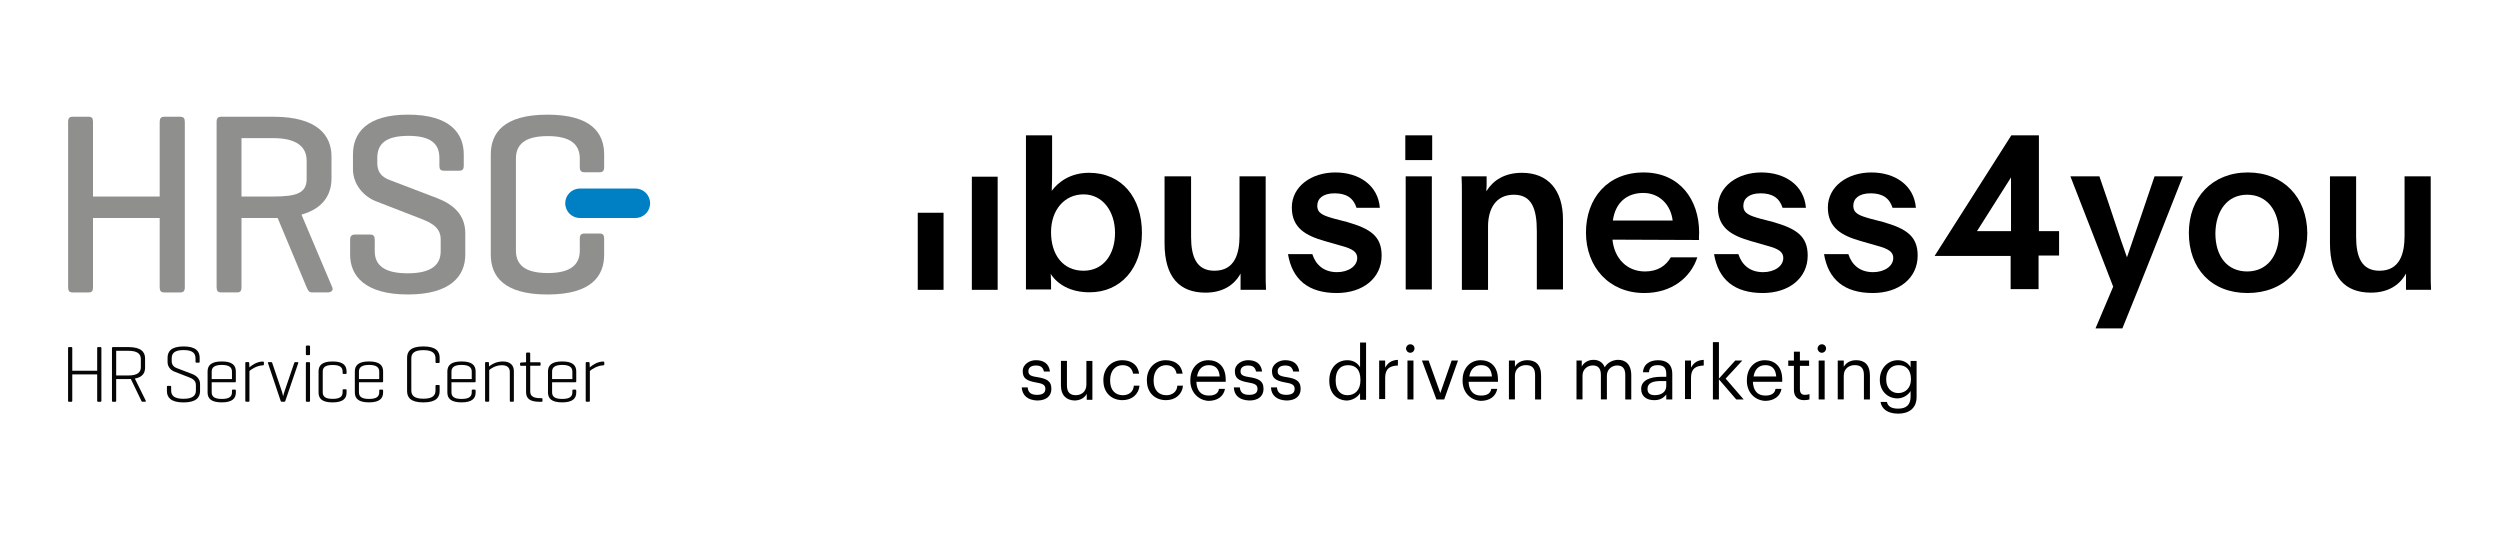 <?xml version="1.0" encoding="UTF-8"?>
<svg id="Ebene_1" data-name="Ebene 1" xmlns="http://www.w3.org/2000/svg" viewBox="0 0 1002.73 223">
  <defs>
    <style>
      .cls-1 {
        fill: #0080c4;
      }

      .cls-2 {
        fill: #060606;
      }

      .cls-3 {
        fill: #8f8f8e;
      }
    </style>
  </defs>
  <g>
    <path d="M965.01,116.25h10.07c-.14-2.13-.14-4.54-.14-6.81v-38.72h-10.49v23.83c0,7.09-1.84,14.04-10.07,14.04-7.23,0-9.36-5.67-9.36-13.61v-24.25h-10.49v26.8c0,13.76,6.1,19.85,16.45,19.85,6.81,0,11.49-2.98,14.04-7.66v6.52ZM901.33,78.1c7.94,0,12.76,6.38,12.76,15.46s-4.82,15.32-12.76,15.32-12.76-5.96-12.76-15.32c.14-9.08,4.82-15.46,12.76-15.46M901.61,69.17c-14.32,0-23.68,10.07-23.68,24.25s8.93,24.11,23.54,24.11,23.97-9.93,23.97-24.11c-.14-14.18-9.5-24.25-23.83-24.25M851.27,131.71c8.51-20.85,16.31-40.84,24.25-60.98h-11.35c-3.69,10.78-8.37,24.82-11.06,32.48-3.26-8.93-5.96-17.87-11.06-32.48h-11.63c5.53,14.32,11.91,30.49,17.16,44.25l-7.09,16.73s10.78,0,10.78,0Z"/>
    <path d="M731.58,101.79c1.7,10.49,8.37,15.74,19.57,15.74,10.49,0,18.01-5.96,18.01-15.03,0-7.8-4.54-10.78-13.9-13.47l-4.96-1.28c-4.54-1.28-6.95-2.13-6.95-5.25,0-2.84,2.27-4.96,6.95-4.96s7.52,1.84,8.79,5.81h9.36c-.71-8.93-8.23-14.18-17.87-14.18s-17.44,5.67-17.44,14.04,5.81,11.35,13.19,13.47l4.96,1.42c4.54,1.28,8.08,2.13,8.08,5.39s-3.55,5.67-8.08,5.67c-5.25,0-8.51-2.84-9.93-7.23h-9.79v-.14Z"/>
    <path d="M687.47,101.79c1.7,10.49,8.37,15.74,19.57,15.74,10.49,0,18.01-5.96,18.01-15.03,0-7.8-4.54-10.78-13.9-13.47l-4.96-1.28c-4.54-1.28-6.95-2.13-6.95-5.25,0-2.84,2.27-4.96,6.95-4.96s7.52,1.84,8.79,5.81h9.36c-.71-8.93-8.23-14.18-17.87-14.18s-17.44,5.67-17.44,14.04,5.81,11.35,13.19,13.47l4.96,1.42c4.54,1.28,8.08,2.13,8.08,5.39s-3.55,5.67-8.08,5.67c-5.25,0-8.51-2.84-9.93-7.23h-9.79v-.14Z"/>
    <path d="M681.51,93.28c0-13.19-7.8-24.11-22.27-24.11s-23.12,10.35-23.12,24.11,9.22,24.25,23.4,24.25c10.92,0,18.58-6.1,21.27-14.32h-10.64c-1.99,3.4-5.25,5.67-10.35,5.67-7.37,0-12.34-5.39-13.05-12.76l34.75.14c-.14-.43,0-1.42,0-2.98ZM646.91,88.45c.99-7.23,5.67-11.06,12.2-11.06s11.06,4.82,11.77,11.06c0,0-23.97,0-23.97,0Z"/>
    <path d="M596.42,70.73h-10.21c.14,2.27.14,4.54.14,6.95v38.57h10.49v-25.39c0-7.09,3.12-12.76,10.35-12.76s9.22,5.67,9.22,14.61v23.4h10.49v-28.08c0-11.77-5.96-18.72-16.45-18.72-6.95,0-11.49,2.98-14.18,7.23q-.14,0-.14-.14c.14-.99.14-1.84.14-2.84v-2.84h.14Z"/>
    <rect x="563.66" y="54.28" width="10.78" height="9.93"/>
    <rect x="563.81" y="70.73" width="10.49" height="45.38"/>
    <path d="M516.58,101.79c1.7,10.49,8.37,15.74,19.57,15.74,10.49,0,18.01-5.96,18.01-15.03,0-7.8-4.54-10.78-13.9-13.47l-4.96-1.28c-4.54-1.28-6.95-2.13-6.95-5.25,0-2.84,2.27-4.96,6.95-4.96s7.52,1.84,8.79,5.81h9.36c-.71-8.93-8.23-14.18-17.87-14.18s-17.44,5.67-17.44,14.04,5.81,11.35,13.19,13.47l4.96,1.42c4.54,1.28,8.08,2.13,8.08,5.39s-3.55,5.67-8.08,5.67c-5.25,0-8.51-2.84-9.93-7.23h-9.79v-.14Z"/>
    <path d="M497.72,116.25h10.07c-.14-2.13-.14-4.54-.14-6.81v-38.72h-10.49v23.83c0,7.09-1.84,14.04-10.07,14.04-7.23,0-9.36-5.67-9.36-13.61v-24.25h-10.64v26.8c0,13.76,6.1,19.85,16.45,19.85,6.81,0,11.49-2.98,14.04-7.66v6.52h.14Z"/>
    <path d="M436.74,69.31c-7.23,0-12.2,3.55-14.89,7.23.14-3.26.14-5.81.14-8.93v-13.33h-10.49v61.83h10.07v-2.98c0-.99-.14-2.13-.14-3.26,2.69,4.11,7.8,7.37,15.6,7.37,12.48,0,20.99-9.64,20.99-23.83s-8.08-24.11-21.27-24.11ZM434.61,108.59c-8.37,0-13.05-6.52-13.05-15.46s5.39-15.17,13.05-15.17,12.62,6.81,12.62,15.46-4.68,15.17-12.62,15.17Z"/>
    <path d="M826.02,92.71h-8.23v-38.43h-11.06l-30.77,48.36h30.49v13.33h11.2v-13.47h8.23v-9.79h.14ZM806.6,92.71h-13.61l.14-.28,13.47-21.27v21.56Z"/>
    <g>
      <path d="M409.79,155.39h2.41c.14,1.84,1.13,2.98,3.69,2.98,2.41,0,3.4-.85,3.4-2.41,0-1.7-1.28-2.13-3.69-2.55-4.11-.71-5.39-1.84-5.39-4.54,0-2.84,2.84-4.4,5.25-4.4,2.84,0,5.25,1.13,5.67,4.54h-2.41c-.43-1.7-1.28-2.41-3.26-2.41-1.84,0-2.98.85-2.98,2.27s.71,1.99,3.69,2.41c3.26.57,5.53,1.28,5.53,4.68,0,2.84-1.99,4.68-5.67,4.68-3.83-.14-5.96-1.99-6.24-5.25Z"/>
      <path d="M425.53,154.54v-9.79h2.41v9.79c0,2.69,1.13,3.97,3.55,3.97,2.27,0,4.25-1.42,4.25-4.25v-9.5h2.41v15.6h-2.27v-2.41c-.71,1.42-2.41,2.69-4.96,2.69-2.98-.14-5.39-1.84-5.39-6.1Z"/>
      <path d="M442.55,152.7v-.28c0-4.82,3.4-7.94,7.52-7.94,3.26,0,6.24,1.42,6.81,5.39h-2.41c-.43-2.41-2.13-3.4-4.25-3.4-2.84,0-4.96,2.27-4.96,5.96v.28c0,3.83,2.13,5.81,5.11,5.81,2.27,0,4.25-1.28,4.4-3.83h2.27c-.28,3.4-2.98,5.81-6.81,5.81-4.4,0-7.66-2.98-7.66-7.8Z"/>
      <path d="M460,152.7v-.28c0-4.82,3.4-7.94,7.52-7.94,3.26,0,6.24,1.42,6.81,5.39h-2.41c-.43-2.41-2.13-3.4-4.25-3.4-2.84,0-4.96,2.27-4.96,5.96v.28c0,3.83,2.13,5.81,5.11,5.81,2.27,0,4.25-1.28,4.4-3.83h2.27c-.28,3.4-2.98,5.81-6.81,5.81-4.4,0-7.66-2.98-7.66-7.8Z"/>
      <path d="M477.44,152.7v-.28c0-4.68,2.98-7.94,7.23-7.94,3.55,0,6.95,2.13,6.95,7.8v.85h-11.77c.14,3.55,1.84,5.53,4.96,5.53,2.41,0,3.83-.85,4.11-2.69h2.41c-.57,3.12-3.12,4.82-6.67,4.82-3.97-.28-7.23-3.4-7.23-8.08ZM489.21,151c-.28-3.26-1.84-4.54-4.4-4.54s-4.25,1.7-4.68,4.54h9.08Z"/>
      <path d="M494.88,155.39h2.41c.14,1.84,1.13,2.98,3.69,2.98,2.41,0,3.4-.85,3.4-2.41,0-1.7-1.28-2.13-3.69-2.55-4.11-.71-5.39-1.84-5.39-4.54,0-2.84,2.84-4.4,5.25-4.4,2.84,0,5.25,1.13,5.67,4.54h-2.41c-.43-1.7-1.28-2.41-3.26-2.41-1.84,0-2.98.85-2.98,2.27s.71,1.99,3.69,2.41c3.26.57,5.53,1.28,5.53,4.68,0,2.84-1.99,4.68-5.67,4.68-3.97-.14-6.1-1.99-6.24-5.25Z"/>
      <path d="M509.77,155.39h2.41c.14,1.84,1.13,2.98,3.69,2.98,2.41,0,3.4-.85,3.4-2.41,0-1.7-1.28-2.13-3.69-2.55-4.11-.71-5.39-1.84-5.39-4.54,0-2.84,2.84-4.4,5.25-4.4,2.84,0,5.25,1.13,5.67,4.54h-2.41c-.43-1.7-1.28-2.41-3.26-2.41-1.84,0-2.98.85-2.98,2.27s.71,1.99,3.69,2.41c3.26.57,5.53,1.28,5.53,4.68,0,2.84-1.99,4.68-5.67,4.68-3.83-.14-6.1-1.99-6.24-5.25Z"/>
      <path d="M533.17,152.84v-.28c0-4.82,2.98-8.08,7.23-8.08,2.55,0,4.25,1.28,5.11,2.84v-9.93h2.41v22.97h-2.41v-2.69c-.85,1.56-3.12,2.98-5.39,2.98-3.97-.14-6.95-2.98-6.95-7.8ZM545.65,152.56v-.28c0-3.97-1.84-5.81-4.96-5.81s-4.96,2.13-4.96,5.96v.28c0,3.97,2.13,5.81,4.68,5.81,2.98,0,5.25-1.99,5.25-5.96Z"/>
      <path d="M553.17,144.61h2.41v2.84c.99-1.7,2.27-2.98,5.11-3.12v2.27c-3.12.14-5.11,1.13-5.11,4.96v8.51h-2.41v-15.46Z"/>
      <path d="M563.95,139.79c0-.85.71-1.7,1.7-1.7s1.7.71,1.7,1.7c0,.85-.71,1.7-1.7,1.7s-1.7-.85-1.7-1.7ZM564.52,144.61h2.41v15.6h-2.41v-15.6Z"/>
      <path d="M570.33,144.61h2.69l4.68,13.05,4.54-13.05h2.55l-5.53,15.6h-3.12l-5.81-15.6Z"/>
      <path d="M586.64,152.7v-.28c0-4.68,2.98-7.94,7.23-7.94,3.55,0,6.95,2.13,6.95,7.8v.85h-11.77c.14,3.55,1.84,5.53,4.96,5.53,2.41,0,3.83-.85,4.11-2.69h2.41c-.57,3.12-3.12,4.82-6.67,4.82-4.11-.28-7.23-3.4-7.23-8.08ZM598.41,151c-.28-3.26-1.84-4.54-4.4-4.54s-4.25,1.7-4.68,4.54h9.08Z"/>
      <path d="M605.22,144.61h2.41v2.55c.71-1.42,2.41-2.69,4.96-2.69,3.26,0,5.53,1.7,5.53,6.24v9.5h-2.41v-9.79c0-2.69-1.13-3.97-3.69-3.97-2.27,0-4.4,1.42-4.4,4.25v9.5h-2.41v-15.6h0Z"/>
      <path d="M632.02,144.61h2.41v2.41c.71-1.42,2.41-2.69,4.68-2.69,1.99,0,3.69.85,4.54,2.98,1.13-1.99,3.4-2.98,5.39-2.98,2.84,0,5.25,1.7,5.25,6.24v9.64h-2.41v-9.79c0-2.69-1.13-3.83-3.26-3.83-1.99,0-4.11,1.42-4.11,4.11v9.5h-2.41v-9.79c0-2.69-1.13-3.83-3.26-3.83-1.99,0-4.11,1.42-4.11,4.11v9.5h-2.41v-15.6h-.28Z"/>
      <path d="M658.26,155.96c0-3.55,3.83-4.82,7.8-4.82h2.27v-1.13c0-2.41-.99-3.55-3.4-3.55-2.13,0-3.4.85-3.55,2.84h-2.41c.28-3.55,3.12-4.82,6.1-4.82s5.67,1.28,5.67,5.53v10.21h-2.41v-1.99c-1.13,1.42-2.55,2.27-4.82,2.27-2.98,0-5.25-1.42-5.25-4.54ZM668.32,154.82v-1.99h-2.13c-3.12,0-5.39.71-5.39,3.12,0,1.56.71,2.55,2.98,2.55,2.55,0,4.54-1.28,4.54-3.69Z"/>
      <path d="M675.84,144.61h2.41v2.84c.99-1.7,2.27-2.98,5.11-3.12v2.27c-3.12.14-5.11,1.13-5.11,4.96v8.51h-2.41v-15.46Z"/>
      <path d="M687.04,137.24h2.41v14.61l6.52-7.23h2.84l-6.67,7.23,7.23,8.37h-2.98l-6.95-8.08v8.08h-2.41v-22.97h0Z"/>
      <path d="M700.66,152.7v-.28c0-4.68,2.98-7.94,7.23-7.94,3.55,0,6.95,2.13,6.95,7.8v.85h-11.77c.14,3.55,1.84,5.53,4.96,5.53,2.41,0,3.83-.85,4.11-2.69h2.41c-.57,3.12-3.12,4.82-6.67,4.82-4.11-.28-7.23-3.4-7.23-8.08ZM712.43,151c-.28-3.26-1.84-4.54-4.4-4.54s-4.25,1.7-4.68,4.54h9.08Z"/>
      <path d="M719.52,156.38v-9.64h-2.27v-2.13h2.27v-3.55h2.41v3.55h3.69v2.13h-3.69v9.36c0,1.56.71,2.27,1.99,2.27.71,0,1.42-.14,1.84-.28v2.13c-.57.14-1.13.28-2.13.28-2.84,0-4.11-1.7-4.11-4.11Z"/>
      <path d="M729.02,139.79c0-.85.71-1.7,1.7-1.7s1.7.71,1.7,1.7c0,.85-.71,1.7-1.7,1.7s-1.7-.85-1.7-1.7ZM729.45,144.61h2.41v15.6h-2.41v-15.6Z"/>
      <path d="M737.11,144.61h2.41v2.55c.71-1.42,2.41-2.69,4.96-2.69,3.26,0,5.53,1.7,5.53,6.24v9.5h-2.41v-9.79c0-2.69-1.13-3.97-3.69-3.97-2.27,0-4.4,1.42-4.4,4.25v9.5h-2.41v-15.6h0Z"/>
      <path d="M754.27,161.21h2.55c.43,1.84,1.84,2.69,4.54,2.69,3.12,0,4.96-1.42,4.96-4.82v-2.27c-.85,1.56-2.98,2.98-5.25,2.98-4.11,0-7.09-3.12-7.09-7.37v-.14c0-4.25,2.98-7.8,7.23-7.8,2.55,0,4.25,1.28,5.11,2.84v-2.55h2.41v14.47c0,4.54-3.12,6.67-7.37,6.67-4.54,0-6.67-2.13-7.09-4.68ZM766.46,152.13v-.14c0-3.55-1.84-5.53-4.96-5.53s-4.96,2.27-4.96,5.53v.28c0,3.4,2.13,5.39,4.82,5.39,2.84,0,5.11-1.99,5.11-5.53Z"/>
    </g>
    <rect x="389.8" y="70.87" width="10.35" height="45.38"/>
    <rect x="368.1" y="85.33" width="10.35" height="30.92"/>
  </g>
  <g>
    <path class="cls-3" d="M37.3,78.83h26.75v-29.93c0-1.45.51-2.07,1.85-2.07h6.38c1.34,0,1.85.62,1.85,2.07v66.33c0,1.45-.52,2.07-1.85,2.07h-6.38c-1.34,0-1.85-.62-1.85-2.07v-27.79h-26.75v27.79c0,1.45-.41,2.07-1.85,2.07h-6.28c-1.34,0-1.85-.62-1.85-2.07V48.89c0-1.45.52-2.07,1.85-2.07h6.28c1.44,0,1.85.62,1.85,2.07v29.93Z"/>
    <path class="cls-3" d="M96.86,87.43v27.79c0,1.45-.41,2.07-1.85,2.07h-6.28c-1.34,0-1.85-.62-1.85-2.07V48.89c0-1.45.52-2.07,1.85-2.07h20.88c17.69,0,23.35,7.46,23.35,15.96v8.79c0,6.32-3.19,12.02-12.04,14.51l12.34,29.14c.52,1.24-.41,2.07-1.85,2.07h-6.17c-1.44,0-1.65-.83-2.26-2.07l-11.62-27.79h-14.51ZM96.86,55.42v23.4h12.76c9.26,0,13.37-1.33,13.37-7.03v-7.36c0-5.6-4.11-9.02-13.37-9.02h-12.76Z"/>
    <path class="cls-3" d="M176.23,63.3c0-5.6-3.4-8.81-12.45-8.81s-12.45,3.21-12.45,8.81v2.07c0,4.77,3.09,6.12,5.25,6.94l18.72,7.15c6.17,2.38,11.32,6.43,11.32,14.09v8.6c0,8.5-5.86,15.96-23.04,15.96s-23.15-7.46-23.15-15.96v-6.01c0-1.45.62-2.07,1.96-2.07h6.07c1.34,0,1.85.62,1.85,2.07v4.67c0,5.59,3.91,8.81,13.17,8.81s13.27-3.21,13.27-8.81v-4.87c0-5.18-4.63-6.94-8.64-8.5l-17.38-6.74c-4.53-1.76-9.16-6.43-9.16-12.85v-5.91c0-8.5,5.35-15.96,22.12-15.96s22.32,7.46,22.32,15.96v4.56c0,1.35-.51,1.97-1.85,1.97h-6.07c-1.44,0-1.85-.62-1.85-1.97v-3.21Z"/>
    <path class="cls-3" d="M242.32,102.16c0,8.5-5.04,15.96-22.73,15.96s-22.74-7.46-22.74-15.96v-40.21c0-8.5,5.04-15.96,22.74-15.96s22.73,7.46,22.73,15.96v5.08c0,1.45-.52,2.07-1.85,2.07h-5.97c-1.44,0-1.95-.62-1.95-2.07v-3.42c0-5.6-3.6-9.02-12.86-9.02s-12.76,3.42-12.76,9.02v36.89c0,5.6,3.5,9.02,12.76,9.02s12.86-3.42,12.86-9.02v-4.87c0-1.35.52-1.97,1.95-1.97h5.97c1.34,0,1.85.62,1.85,1.97v6.53Z"/>
    <path class="cls-1" d="M254.89,87.43h-22.32c-3.24,0-5.86-2.64-5.86-5.9s2.62-5.9,5.86-5.9h22.32c3.24,0,5.86,2.64,5.86,5.9s-2.62,5.9-5.86,5.9"/>
    <path class="cls-2" d="M28.99,148.69h9.99v-9.09c0-.26.1-.39.35-.39h.99c.25,0,.35.13.35.39v21.16c0,.26-.1.39-.35.39h-.99c-.26,0-.35-.13-.35-.39v-10.58h-9.99v10.58c0,.26-.1.39-.35.39h-.96c-.26,0-.38-.13-.38-.39v-21.16c0-.26.13-.39.38-.39h.96c.25,0,.35.13.35.39v9.09Z"/>
    <path class="cls-2" d="M46.6,152.05v8.71c0,.26-.1.39-.35.39h-.96c-.26,0-.38-.13-.38-.39v-21.16c0-.26.13-.39.35-.39h6.24c5.15,0,6.69,2.03,6.69,4.55v3.74c0,2.06-.99,3.77-4.1,4.35l4.39,8.9c.1.23-.06.39-.35.39h-.96c-.32,0-.38-.16-.48-.39l-4.22-8.74c-.32.03-.64.03-.96.03h-4.9ZM46.6,140.7v9.9h4.9c3.75,0,4.99-1.35,4.99-3.32v-3.26c0-1.97-1.25-3.32-4.99-3.32h-4.9Z"/>
    <path class="cls-2" d="M78.41,143.7c0-1.93-1.06-3.29-4.77-3.29s-4.77,1.35-4.77,3.29v1.2c0,1.64,1.15,2.42,2.02,2.74l6.15,2.35c1.6.61,3.2,1.84,3.2,4.03v2.84c0,2.52-1.54,4.55-6.63,4.55s-6.66-2.03-6.66-4.55v-1.68c0-.29.13-.42.38-.42h.93c.26,0,.39.13.39.42v1.48c0,1.94,1.18,3.29,4.93,3.29s4.99-1.35,4.99-3.29v-2.29c0-1.74-1.41-2.52-2.66-3l-5.95-2.32c-1.28-.48-2.75-1.77-2.75-3.81v-1.74c0-2.51,1.41-4.55,6.43-4.55s6.44,2.03,6.44,4.55v1.58c0,.26-.1.39-.38.39h-.93c-.25,0-.35-.13-.35-.39v-1.39Z"/>
    <path class="cls-2" d="M94.61,152.98c0,.23-.13.35-.35.35h-9.35v4c0,1.58.87,2.68,4.07,2.68s4.06-1.1,4.06-2.68v-.68c0-.26.1-.39.35-.39h.83c.26,0,.38.13.38.39v.77c0,2.32-1.34,3.97-5.67,3.97s-5.67-1.65-5.67-3.97v-8.45c0-2.35,1.38-4,5.7-4s5.63,1.65,5.63,4v4ZM84.91,152.05h8.13v-3c0-1.55-.93-2.68-4.06-2.68s-4.07,1.13-4.07,2.68v3Z"/>
    <path class="cls-2" d="M105.85,145.37v.77c0,.29-.16.39-.42.39-2.43.1-4.61,1.58-5.38,2.26v11.96c0,.26-.13.39-.38.39h-.9c-.29,0-.38-.13-.38-.39v-15.13c0-.26.1-.39.38-.39h.8c.26,0,.39.13.39.39l.06,1.74c.93-.84,3.01-2.35,5.41-2.35.26,0,.42.1.42.35"/>
    <path class="cls-2" d="M112.99,161.14c-.26,0-.32-.1-.42-.35l-5.09-15.16c-.06-.23.03-.39.29-.39h.99c.26,0,.38.16.45.39l3.94,11.64c.13.42.35,1.48.42,1.68.03-.16.26-1.19.45-1.68l3.97-11.64c.06-.23.19-.39.45-.39h.9c.26,0,.35.16.29.39l-5.18,15.16c-.1.26-.16.35-.42.35h-1.02Z"/>
    <path class="cls-2" d="M124.35,142.05c0,.26-.13.39-.38.39h-.9c-.29,0-.39-.13-.39-.39v-3.06c0-.26.1-.39.39-.39h.9c.25,0,.38.13.38.39v3.06ZM124.35,160.76c0,.26-.13.39-.38.39h-.9c-.29,0-.39-.13-.39-.39v-15.09c0-.29.1-.42.39-.42h.9c.25,0,.38.13.38.42v15.09Z"/>
    <path class="cls-2" d="M139.01,148.99v.61c0,.29-.1.39-.38.39h-.83c-.29,0-.38-.1-.38-.39v-.52c0-1.58-.83-2.68-4-2.68s-3.97,1.1-3.97,2.68v8.22c0,1.61.83,2.68,3.97,2.68s4-1.06,4-2.68v-.77c0-.29.1-.39.38-.39h.83c.29,0,.38.1.38.39v.9c0,2.32-1.31,3.97-5.64,3.97s-5.6-1.65-5.6-3.97v-8.45c0-2.36,1.31-4,5.63-4s5.6,1.64,5.6,4"/>
    <path class="cls-2" d="M153.67,152.98c0,.23-.13.35-.35.35h-9.35v4c0,1.58.86,2.68,4.06,2.68s4.07-1.1,4.07-2.68v-.68c0-.26.1-.39.35-.39h.83c.26,0,.38.13.38.39v.77c0,2.32-1.34,3.97-5.67,3.97s-5.67-1.65-5.67-3.97v-8.45c0-2.35,1.38-4,5.7-4s5.64,1.65,5.64,4v4ZM143.97,152.05h8.13v-3c0-1.55-.93-2.68-4.07-2.68s-4.06,1.13-4.06,2.68v3Z"/>
    <path class="cls-2" d="M176.34,156.85c0,2.51-1.38,4.55-6.53,4.55s-6.53-2.03-6.53-4.55v-13.35c0-2.52,1.38-4.55,6.53-4.55s6.53,2.03,6.53,4.55v1.68c0,.29-.1.42-.35.42h-.93c-.25,0-.38-.13-.38-.42v-1.42c0-1.97-1.12-3.32-4.87-3.32s-4.83,1.36-4.83,3.32v12.84c0,1.97,1.09,3.32,4.83,3.32s4.87-1.35,4.87-3.32v-1.84c0-.26.13-.35.38-.35h.93c.25,0,.35.1.35.35v2.1Z"/>
    <path class="cls-2" d="M190.78,152.98c0,.23-.13.35-.35.35h-9.35v4c0,1.58.86,2.68,4.06,2.68s4.07-1.1,4.07-2.68v-.68c0-.26.1-.39.35-.39h.83c.26,0,.38.13.38.39v.77c0,2.32-1.34,3.97-5.67,3.97s-5.67-1.65-5.67-3.97v-8.45c0-2.35,1.38-4,5.7-4s5.64,1.65,5.64,4v4ZM181.08,152.05h8.13v-3c0-1.55-.93-2.68-4.07-2.68s-4.06,1.13-4.06,2.68v3Z"/>
    <path class="cls-2" d="M196.12,145.63l.03,1.35c.93-.77,2.82-2,5.57-2,3.01,0,4.39,1.61,4.39,3.87v11.9c0,.26-.1.39-.35.39h-.93c-.26,0-.35-.13-.35-.39v-11.58c0-1.58-.93-2.68-3.14-2.68-2.59,0-4.42,1.32-5.12,1.93v12.32c0,.26-.13.39-.38.39h-.9c-.29,0-.38-.13-.38-.39v-15.13c0-.26.1-.39.38-.39h.8c.26,0,.38.13.38.39"/>
    <path class="cls-2" d="M216.45,145.31c.26,0,.38.1.38.35v.65c0,.29-.13.39-.38.39h-3.78v10.32c0,1.58.9,2.68,4.03,2.68h.51c.26,0,.38.13.38.39v.68c0,.29-.13.39-.38.39h-.7c-4.32,0-5.51-1.55-5.51-3.97v-10.48h-2.02c-.29,0-.38-.1-.38-.39v-.52c0-.29.1-.36.38-.39l1.7-.1h.32v-3.48c0-.29.13-.42.38-.42h.93c.25,0,.35.13.35.42v3.48h3.78Z"/>
    <path class="cls-2" d="M231.14,152.98c0,.23-.13.35-.35.35h-9.35v4c0,1.58.86,2.68,4.06,2.68s4.07-1.1,4.07-2.68v-.68c0-.26.1-.39.35-.39h.83c.26,0,.38.13.38.39v.77c0,2.32-1.34,3.97-5.67,3.97s-5.67-1.65-5.67-3.97v-8.45c0-2.35,1.38-4,5.7-4s5.64,1.65,5.64,4v4ZM221.44,152.05h8.13v-3c0-1.55-.93-2.68-4.07-2.68s-4.06,1.13-4.06,2.68v3Z"/>
    <path class="cls-2" d="M242.38,145.37v.77c0,.29-.16.39-.41.39-2.43.1-4.61,1.58-5.38,2.26v11.96c0,.26-.13.39-.38.39h-.9c-.29,0-.39-.13-.39-.39v-15.13c0-.26.1-.39.39-.39h.8c.26,0,.38.13.38.39l.06,1.74c.93-.84,3.01-2.35,5.41-2.35.25,0,.41.1.41.35"/>
  </g>
</svg>